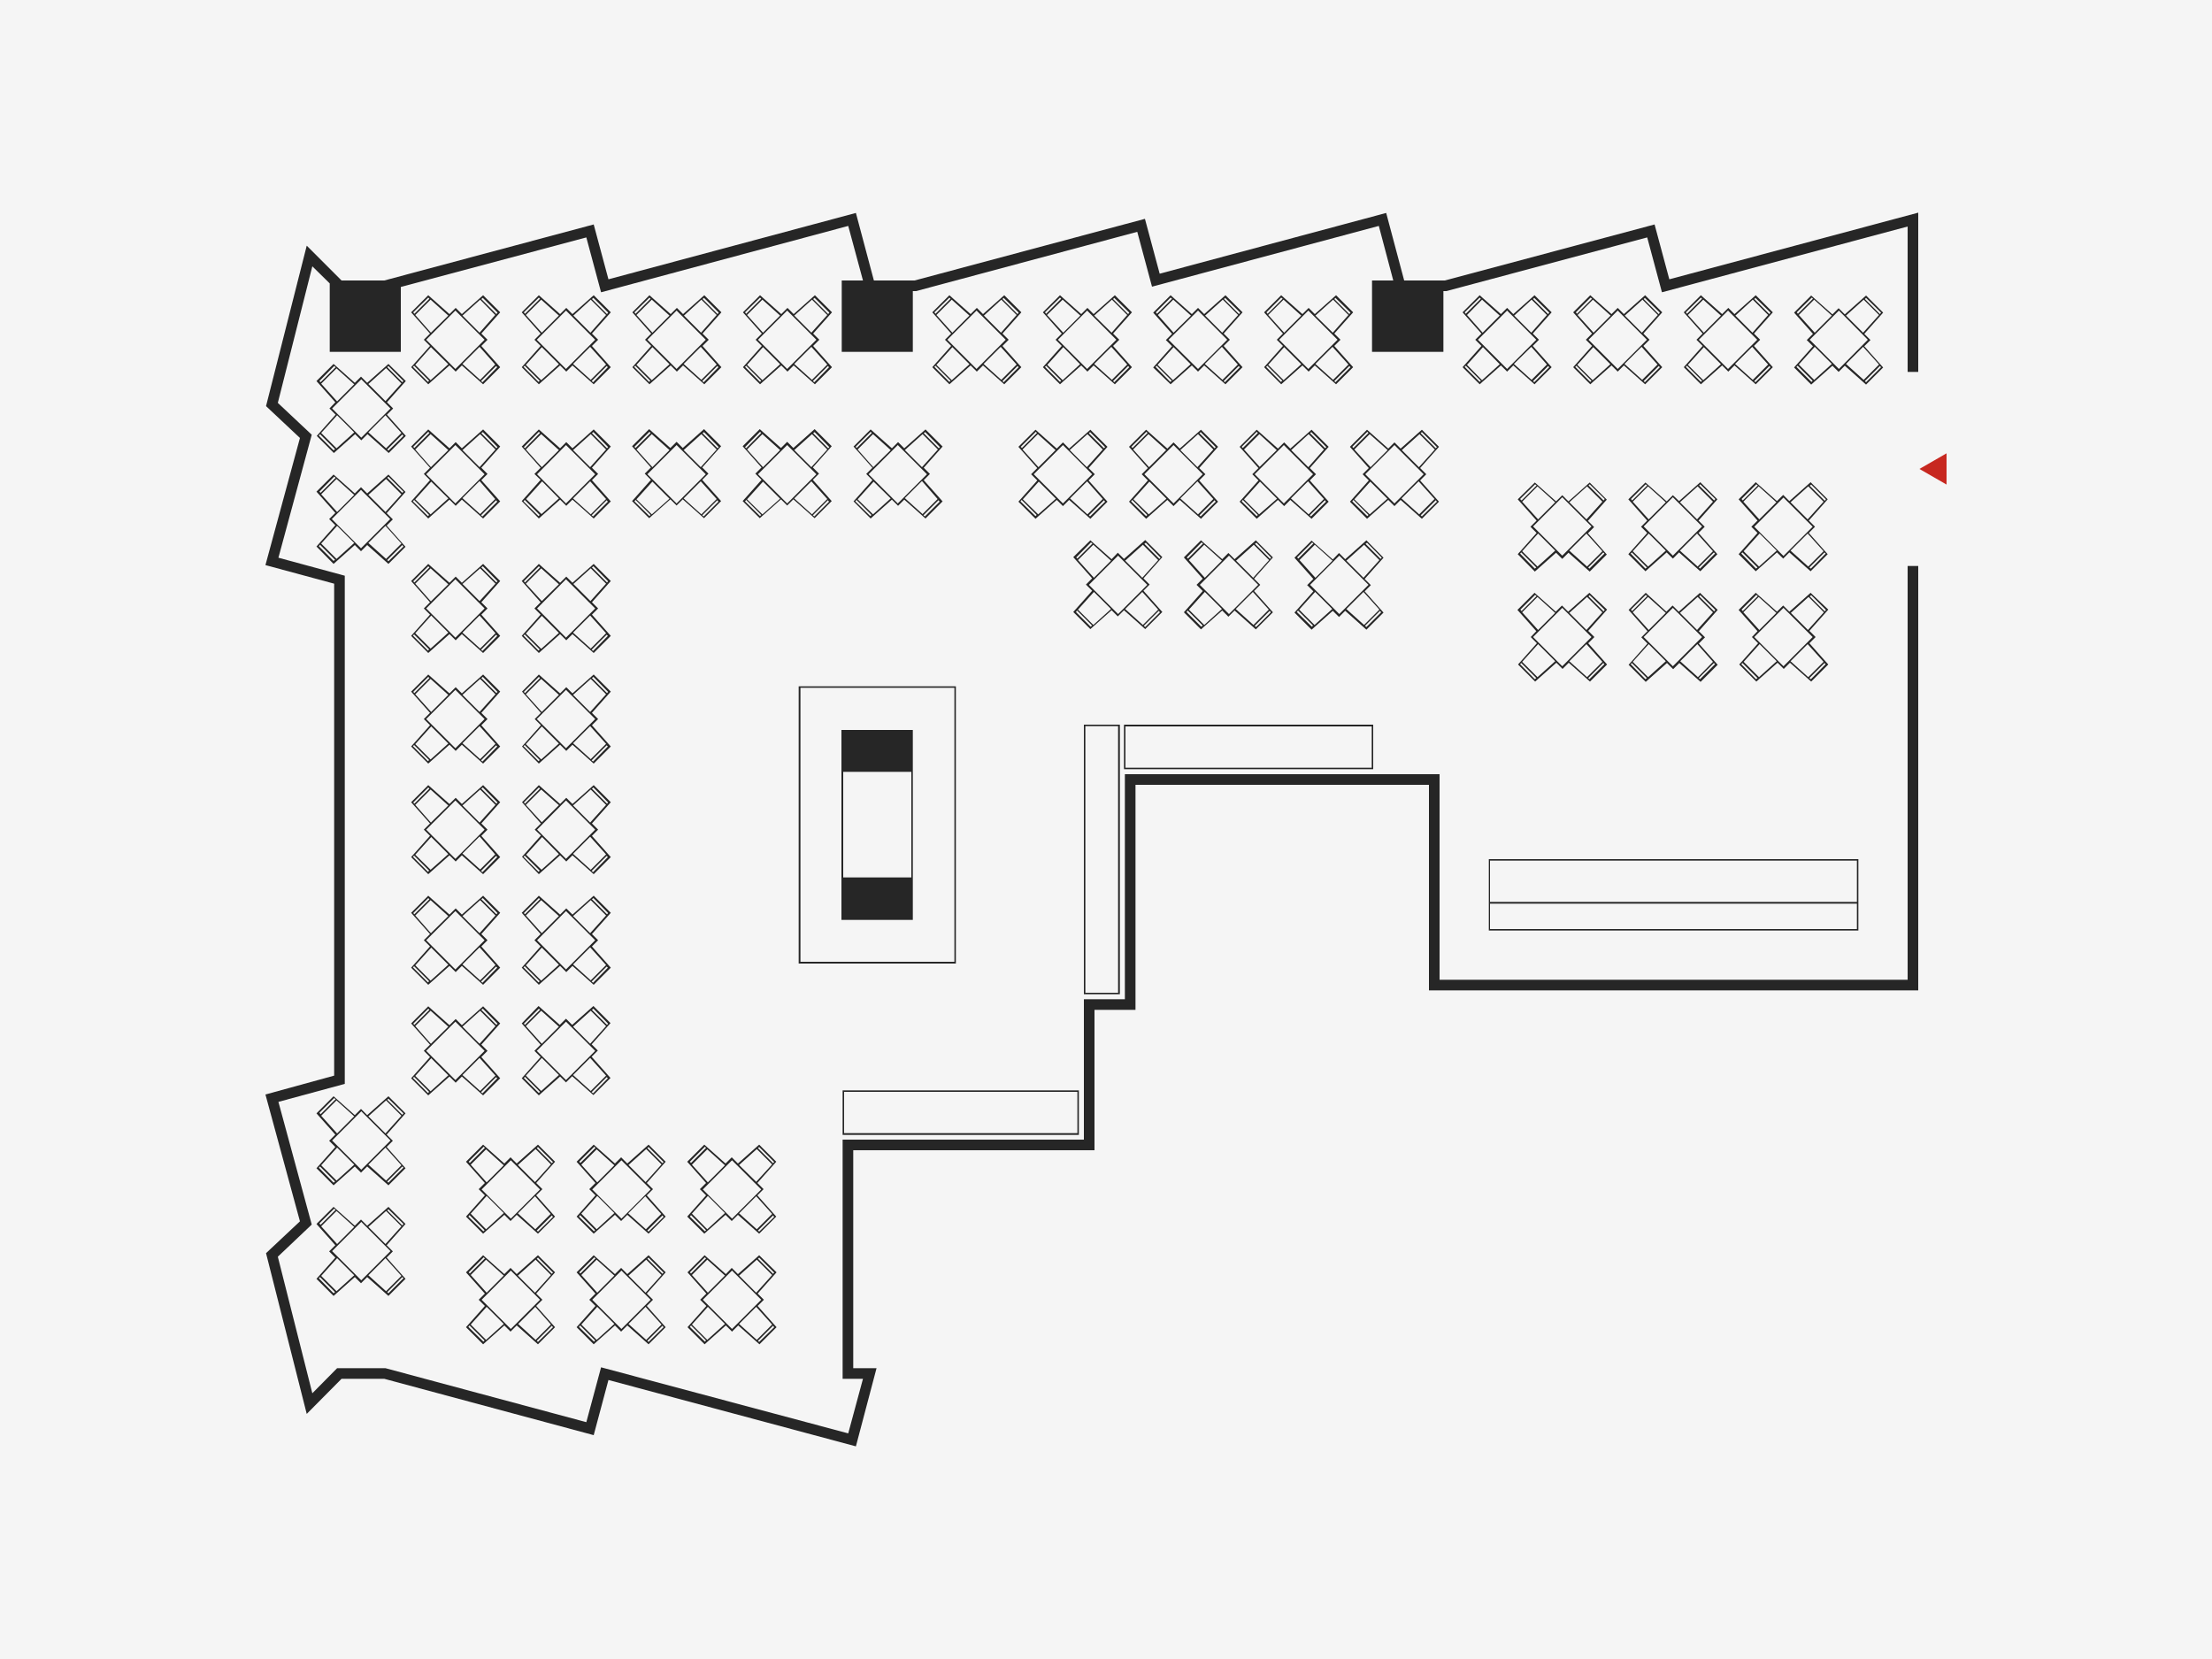 <?xml version="1.0" encoding="utf-8"?>
<!-- Generator: Adobe Illustrator 24.3.0, SVG Export Plug-In . SVG Version: 6.00 Build 0)  -->
<svg version="1.1" id="Layer_1" xmlns="http://www.w3.org/2000/svg" xmlns:xlink="http://www.w3.org/1999/xlink" x="0px" y="0px"
	 viewBox="0 0 750 562.5" style="enable-background:new 0 0 750 562.5;" xml:space="preserve">
<style type="text/css">
	.st0{fill:#F5F5F5;}
	.st1{fill:#C72820;}
	.st2{fill:#262626;}
</style>
<g id="Layer_2_1_">
	<g id="design">
		<rect class="st0" width="750" height="562.5"/>
		<polygon class="st1" points="650.8,159 660,164.3 660,153.7 		"/>
		<polygon class="st2" points="650.4,126.1 650.4,72.1 566,94.7 561,76.1 489.9,95.1 489.4,95.1 489.4,95.1 476.1,95.1 470,72.2 
			393.2,92.8 388.2,74.2 310.1,95.1 309.5,95.1 309.5,95.1 296.3,95.1 290.2,72.2 206.3,94.7 201.3,76.1 130.3,95.1 115.8,95.1 
			104,83.3 90.2,137.7 101.7,148.5 90,191.6 113.3,197.9 113.3,364.7 90,371.1 101.7,414.1 90.2,424.9 104,479.4 115.8,467.5 
			130.3,467.5 201.3,486.6 206.3,467.9 290.2,490.4 297.2,463.9 289.3,463.9 289.3,390 371.1,390 371.1,342.4 385,342.4 385,266.1 
			484.5,266.1 484.5,335.8 650.4,335.8 650.4,191.9 646.8,191.9 646.8,332.2 488.1,332.2 488.1,262.5 381.4,262.5 381.4,338.8 
			367.5,338.8 367.5,386.4 285.7,386.4 285.7,467.5 292.6,467.5 287.6,486 203.8,463.6 198.8,482.2 130.7,463.9 114.3,463.9 
			105.9,472.4 94.2,426.1 105.7,415.2 94.4,373.6 116.9,367.5 116.9,195.2 94.4,189.1 105.7,147.4 94.2,136.6 105.9,90.3 
			111.8,96.1 111.8,119.3 135.9,119.3 135.9,97.3 198.8,80.5 203.8,99.1 287.6,76.6 292.6,95.1 285.4,95.1 285.4,119.3 309.5,119.3 
			309.5,98.7 310.6,98.7 385.6,78.6 390.6,97.2 467.5,76.6 472.4,95.1 465.2,95.1 465.2,119.3 489.4,119.3 489.4,98.7 490.4,98.7 
			558.5,80.5 563.5,99.1 646.8,76.8 646.8,126.1 		"/>
		<path class="st2" d="M324.1,232.7h-53.3v94h53.3V232.7z M323.6,326.1h-52.2v-92.9h52.2V326.1z"/>
		<path class="st2" d="M630.1,291.3H504.8v24.2h125.3L630.1,291.3z M629.6,291.8v14H505.2v-14H629.6z M505.2,315v-8.6h124.4v8.6
			L505.2,315z"/>
		<path class="st2" d="M365.8,369.7h-80.1v15.1h80.1V369.7z M365.3,384.2h-79.1v-14h79.1V384.2z"/>
		<path class="st2" d="M367.5,337.1h12.2v-91.4h-12.2V337.1z M368,246.2h11.1v90.4H368V246.2z"/>
		<path class="st2" d="M465.6,245.7h-84.5v15.1h84.5L465.6,245.7z M465.1,260.3h-83.5v-14h83.5L465.1,260.3z"/>
		<path class="st2" d="M434.4,130.3l7.2-6.4l2.1,2.1l2.1-2.1l7.2,6.4l5.8-5.8l-6.4-7.2l2.1-2.1l-2.1-2.1l6.4-7.2l-5.8-5.8l-7.2,6.4
			l-2.1-2.1l-2.1,2.1l-7.2-6.4l-5.8,5.8l6.4,7.2l-2.1,2.1l2.1,2.1l-6.4,7.2L434.4,130.3z M429.3,124.4l0.4-0.4l5.1,5.1l-0.5,0.4
			L429.3,124.4z M452.8,129.6l-0.4-0.4l5.1-5.1l0.4,0.4L452.8,129.6z M457.2,123.6l-5.2,5.2l-6-5.4l5.8-5.8L457.2,123.6z M457.9,106
			l-0.4,0.5l-5.1-5.1l0.4-0.4L457.9,106z M452,101.6l5.2,5.2l-5.3,6L446,107L452,101.6z M434.4,100.9l0.5,0.4l-5.1,5.1l-0.4-0.5
			L434.4,100.9z M430,106.8l5.2-5.2l6,5.4l-5.8,5.8L430,106.8z M443.6,105.3l9.9,9.9l-9.9,9.9l-9.9-9.9L443.6,105.3z M441.2,123.5
			l-6,5.4l-5.2-5.2l5.4-6L441.2,123.5z"/>
		<path class="st2" d="M321.9,130.3l7.2-6.4l2.1,2.1l2.1-2.1l7.2,6.4l5.8-5.8l-6.4-7.2l2.1-2.1l-2.1-2.1l6.4-7.2l-5.8-5.8l-7.2,6.4
			l-2.1-2.1l-2.1,2.1l-7.2-6.4l-5.8,5.8l6.4,7.2l-2.1,2.1l2.1,2.1l-6.4,7.2L321.9,130.3z M316.8,124.4l0.4-0.4l5.1,5.1l-0.4,0.4
			L316.8,124.4z M340.3,129.6l-0.4-0.4l5.1-5.1l0.4,0.4L340.3,129.6z M344.7,123.6l-5.2,5.2l-6-5.4l5.8-5.8L344.7,123.6z M345.4,106
			l-0.4,0.5l-5.1-5.1l0.4-0.4L345.4,106z M339.5,101.6l5.2,5.2l-5.3,6l-5.8-5.8L339.5,101.6z M321.9,100.9l0.4,0.4l-5.1,5.1
			l-0.4-0.5L321.9,100.9z M317.5,106.8l5.2-5.2l6,5.4l-5.8,5.8L317.5,106.8z M331.1,105.3l9.9,9.9l-9.9,9.9l-9.9-9.9L331.1,105.3z
			 M328.7,123.5l-6,5.4l-5.2-5.2l5.4-6L328.7,123.5z"/>
		<path class="st2" d="M359.4,130.3l7.2-6.4l2.1,2.1l2.1-2.1l7.2,6.4l5.8-5.8l-6.4-7.2l2.1-2.1l-2.1-2.1l6.4-7.2l-5.8-5.8l-7.2,6.4
			l-2.1-2.1l-2.1,2.1l-7.2-6.4l-5.8,5.8l6.4,7.2l-2.1,2.1l2.1,2.1l-6.4,7.2L359.4,130.3z M354.3,124.4l0.4-0.4l5.1,5.1l-0.4,0.4
			L354.3,124.4z M377.8,129.6l-0.4-0.4l5.1-5.1l0.4,0.4L377.8,129.6z M382.2,123.6l-5.2,5.2l-6-5.4l5.8-5.8L382.2,123.6z M382.9,106
			l-0.4,0.5l-5.1-5.1l0.4-0.4L382.9,106z M377,101.6l5.2,5.2l-5.3,6L371,107L377,101.6z M359.4,100.9l0.4,0.4l-5.1,5.1l-0.4-0.5
			L359.4,100.9z M355,106.8l5.3-5.2l6,5.4l-5.8,5.8L355,106.8z M368.6,105.3l9.9,9.9l-9.9,9.9l-9.9-9.9L368.6,105.3z M366.2,123.5
			l-5.9,5.4l-5.2-5.2l5.4-6L366.2,123.5z"/>
		<path class="st2" d="M396.9,130.3l7.2-6.4l2.1,2.1l2.1-2.1l7.2,6.4l5.8-5.8l-6.4-7.2l2.1-2.1l-2.1-2.1l6.4-7.2l-5.8-5.8l-7.2,6.4
			l-2.1-2.1l-2.1,2.1l-7.2-6.4L391,106l6.4,7.2l-2.1,2.1l2.1,2.1l-6.4,7.2L396.9,130.3z M391.8,124.4l0.4-0.4l5.1,5.1l-0.5,0.4
			L391.8,124.4z M415.3,129.6l-0.4-0.4l5.1-5.1l0.4,0.4L415.3,129.6z M419.7,123.6l-5.2,5.2l-6-5.4l5.8-5.8L419.7,123.6z M420.5,106
			l-0.4,0.5l-5.1-5.1l0.4-0.4L420.5,106z M414.6,101.6l5.2,5.2l-5.4,6l-5.8-5.8L414.6,101.6z M396.9,100.9l0.5,0.4l-5.1,5.1
			l-0.4-0.5L396.9,100.9z M392.6,106.8l5.2-5.2l6,5.4l-5.9,5.8L392.6,106.8z M406.2,105.3l9.9,9.9l-9.9,9.9l-10-9.9L406.2,105.3z
			 M403.7,123.5l-6,5.4l-5.2-5.2l5.4-6L403.7,123.5z"/>
		<path class="st2" d="M257.7,130.3l7.2-6.4l2.1,2.1l2.1-2.1l7.2,6.4l5.8-5.8l-6.4-7.2l2.1-2.1l-2.1-2.1l6.4-7.2l-5.8-5.8l-7.2,6.4
			l-2.1-2.1l-2.1,2.1l-7.2-6.4l-5.8,5.8l6.4,7.2l-2.1,2.1l2.1,2.1l-6.4,7.2L257.7,130.3z M252.6,124.4l0.4-0.4l5.1,5.1l-0.4,0.4
			L252.6,124.4z M276.1,129.6l-0.5-0.4l5.1-5.1l0.4,0.4L276.1,129.6z M280.5,123.6l-5.2,5.2l-6-5.4l5.8-5.8L280.5,123.6z M281.2,106
			l-0.4,0.5l-5.1-5.1l0.5-0.4L281.2,106z M275.3,101.6l5.2,5.2l-5.4,6l-5.8-5.8L275.3,101.6z M257.7,100.9l0.4,0.4l-5.1,5.1
			l-0.4-0.5L257.7,100.9z M253.3,106.8l5.2-5.2l6,5.4l-5.8,5.8L253.3,106.8z M266.9,105.3l9.9,9.9l-9.9,9.9l-9.9-9.9L266.9,105.3z
			 M264.5,123.5l-6,5.4l-5.2-5.2l5.4-6L264.5,123.5z"/>
		<path class="st2" d="M145.2,130.3l7.2-6.4l2.1,2.1l2.1-2.1l7.2,6.4l5.8-5.8l-6.4-7.2l2.1-2.1l-2.1-2.1l6.4-7.2l-5.8-5.8l-7.2,6.4
			l-2.1-2.1l-2.1,2.1l-7.2-6.4l-5.8,5.8l6.4,7.2l-2.1,2.1l2.1,2.1l-6.4,7.2L145.2,130.3z M140,124.4l0.4-0.4l5.1,5.1l-0.4,0.4
			L140,124.4z M163.6,129.6l-0.5-0.4l5.1-5.1l0.4,0.4L163.6,129.6z M167.9,123.6l-5.1,5.2l-6-5.4l5.8-5.8L167.9,123.6z M168.7,106
			l-0.4,0.5l-5.1-5.1l0.5-0.4L168.7,106z M162.8,101.6l5.1,5.2l-5.3,6l-5.8-5.8L162.8,101.6z M145.2,100.9l0.4,0.4l-5.1,5.1
			l-0.4-0.5L145.2,100.9z M140.8,106.8l5.2-5.2l6,5.4l-5.9,5.8L140.8,106.8z M154.4,105.3l9.9,9.9l-9.9,9.9l-9.9-9.9L154.4,105.3z
			 M152,123.5l-6,5.4l-5.2-5.2l5.3-6L152,123.5z"/>
		<path class="st2" d="M182.7,130.3l7.2-6.4l2.1,2.1l2.1-2.1l7.2,6.4l5.8-5.8l-6.4-7.2l2.1-2.1l-2.1-2.1l6.4-7.2l-5.8-5.8l-7.2,6.4
			l-2.1-2.1l-2.1,2.1l-7.2-6.4l-5.8,5.8l6.4,7.2l-2.1,2.1l2.1,2.1l-6.4,7.2L182.7,130.3z M177.5,124.4l0.4-0.4l5.1,5.1l-0.4,0.4
			L177.5,124.4z M201.1,129.6l-0.5-0.4l5.1-5.1l0.4,0.4L201.1,129.6z M205.5,123.6l-5.2,5.2l-6-5.4l5.8-5.8L205.5,123.6z M206.2,106
			l-0.4,0.5l-5.1-5.1l0.5-0.4L206.2,106z M200.3,101.6l5.2,5.2l-5.3,6l-5.8-5.8L200.3,101.6z M182.7,100.9l0.4,0.4l-5.1,5.1
			l-0.4-0.5L182.7,100.9z M178.3,106.8l5.2-5.2l6,5.4l-5.8,5.8L178.3,106.8z M191.9,105.3l9.9,9.9l-9.9,9.9l-9.9-9.9L191.9,105.3z
			 M189.5,123.5l-6,5.4l-5.2-5.2l5.4-6L189.5,123.5z"/>
		<path class="st2" d="M220.2,130.3l7.2-6.4l2.1,2.1l2.1-2.1l7.2,6.4l5.8-5.8l-6.4-7.2l2.1-2.1l-2.1-2.1l6.4-7.2l-5.8-5.8l-7.2,6.4
			l-2.1-2.1l-2.1,2.1l-7.2-6.4l-5.8,5.8l6.4,7.2l-2.1,2.1l2.1,2.1l-6.4,7.2L220.2,130.3z M215,124.4l0.4-0.4l5.1,5.1l-0.4,0.4
			L215,124.4z M238.6,129.6l-0.5-0.4l5.1-5.1l0.4,0.4L238.6,129.6z M243,123.6l-5.2,5.2l-6-5.4l5.8-5.8L243,123.6z M243.7,106
			l-0.4,0.5l-5.1-5.1l0.5-0.4L243.7,106z M237.8,101.6l5.2,5.2l-5.3,6l-5.8-5.8L237.8,101.6z M220.2,100.9l0.4,0.4l-5.1,5.1
			l-0.4-0.5L220.2,100.9z M215.8,106.8l5.2-5.2l6,5.4l-5.8,5.8L215.8,106.8z M229.4,105.3l9.9,9.9l-9.9,9.9l-9.9-9.9L229.4,105.3z
			 M227,123.5l-6,5.4l-5.2-5.2l5.4-6L227,123.5z"/>
		<path class="st2" d="M309.5,297.6L309.5,297.6v-35.8l0,0v-14.3h-24.2v14.3l0,0v35.8l0,0v14.3h24.2V297.6z M285.9,261.7H309v35.8
			h-23.1V261.7z"/>
		<path class="st2" d="M632.7,100.2l-7.2,6.4l-2.1-2.1l-2.1,2.1l-7.2-6.4l-5.8,5.8l6.4,7.2l-2.1,2.1l2.1,2.1l-6.4,7.2l5.8,5.8
			l7.2-6.4l2.1,2.1l2.1-2.1l7.2,6.4l5.8-5.8l-6.4-7.2l2.1-2.1l-2.1-2.1l6.4-7.2L632.7,100.2z M637.8,106l-0.4,0.5l-5.1-5.1l0.4-0.4
			L637.8,106z M614.3,100.9l0.4,0.4l-5.1,5.1l-0.4-0.5L614.3,100.9z M609.9,106.8l5.2-5.2l6,5.4l-5.8,5.8L609.9,106.8z M609.1,124.4
			l0.4-0.4l5.1,5.1l-0.4,0.4L609.1,124.4z M615.1,128.8l-5.2-5.2l5.4-6l5.8,5.8L615.1,128.8z M632.7,129.6l-0.4-0.4l5.1-5.1l0.4,0.4
			L632.7,129.6z M637.1,123.6l-5.2,5.2l-6-5.4l5.8-5.8L637.1,123.6z M623.5,125.1l-9.9-9.9l9.9-9.9l9.8,9.9L623.5,125.1z M625.9,107
			l6-5.4l5.2,5.2l-5.4,6L625.9,107z"/>
		<path class="st2" d="M501.7,130.3l7.2-6.4l2.1,2.1l2.1-2.1l7.2,6.4l5.8-5.8l-6.4-7.2l2.1-2.1l-2.1-2.1l6.4-7.2l-5.8-5.8l-7.2,6.4
			l-2.1-2.1l-2.1,2.1l-7.2-6.4l-5.8,5.8l6.4,7.2l-2.1,2.1l2.1,2.1l-6.4,7.2L501.7,130.3z M496.6,124.4l0.4-0.4l5.1,5.1l-0.4,0.4
			L496.6,124.4z M520.2,129.6l-0.4-0.4l5.1-5.1l0.4,0.4L520.2,129.6z M524.5,123.6l-5.2,5.2l-6-5.4l5.9-5.8L524.5,123.6z M525.3,106
			l-0.4,0.5l-5.1-5.1l0.4-0.4L525.3,106z M519.3,101.6l5.2,5.2l-5.3,6l-5.8-5.8L519.3,101.6z M501.7,100.9l0.4,0.4l-5.1,5.1
			l-0.4-0.5L501.7,100.9z M497.4,106.8l5.1-5.2l6,5.4l-5.8,5.8L497.4,106.8z M511,105.3l9.9,9.9l-9.9,9.9l-9.9-9.9L511,105.3z
			 M508.5,123.5l-6,5.4l-5.1-5.2l5.4-6L508.5,123.5z"/>
		<path class="st2" d="M539.2,130.3l7.2-6.4l2.1,2.1l2.1-2.1l7.2,6.4l5.8-5.8l-6.4-7.2l2.1-2.1l-2.1-2.1l6.4-7.2l-5.8-5.8l-7.2,6.4
			l-2.1-2.1l-2.1,2.1l-7.2-6.4l-5.8,5.8l6.4,7.2l-2.1,2.1l2.1,2.1l-6.4,7.2L539.2,130.3z M534.1,124.4l0.4-0.4l5.1,5.1l-0.4,0.4
			L534.1,124.4z M557.7,129.6l-0.4-0.4l5.1-5.1l0.4,0.4L557.7,129.6z M562,123.6l-5.2,5.2l-6-5.4l5.8-5.8L562,123.6z M562.8,106
			l-0.4,0.5l-5.1-5.1l0.4-0.4L562.8,106z M556.9,101.6l5.2,5.2l-5.4,6l-5.8-5.8L556.9,101.6z M539.3,100.9l0.5,0.4l-5.1,5.1
			l-0.4-0.5L539.3,100.9z M534.9,106.8l5.2-5.2l6,5.4l-5.8,5.8L534.9,106.8z M548.5,105.3l9.9,9.9l-9.9,9.9l-9.9-9.9L548.5,105.3z
			 M546,123.5l-6,5.4l-5.2-5.2l5.4-6L546,123.5z"/>
		<path class="st2" d="M576.7,130.3l7.2-6.4l2.1,2.1l2.1-2.1l7.2,6.4l5.8-5.8l-6.4-7.2l2.1-2.1l-2.1-2.1l6.4-7.2l-5.8-5.8l-7.2,6.4
			l-2.1-2.1l-2.1,2.1l-7.2-6.4l-5.8,5.8l6.4,7.2l-2.1,2.1l2.1,2.1l-6.4,7.2L576.7,130.3z M571.6,124.4l0.4-0.4l5.1,5.1l-0.4,0.4
			L571.6,124.4z M595.2,129.6l-0.4-0.4l5.1-5.1l0.4,0.4L595.2,129.6z M599.5,123.6l-5.2,5.2l-6-5.4l5.8-5.8L599.5,123.6z M600.3,106
			l-0.4,0.5l-5.1-5.1l0.4-0.4L600.3,106z M594.3,101.6l5.2,5.2l-5.3,6l-5.8-5.8L594.3,101.6z M576.7,100.9l0.4,0.4l-5.1,5.1
			l-0.4-0.5L576.7,100.9z M572.3,106.8l5.2-5.2l6,5.4l-5.8,5.8L572.3,106.8z M585.9,105.3l9.9,9.9l-9.9,9.9l-9.9-9.9L585.9,105.3z
			 M583.5,123.5l-6,5.4l-5.2-5.2l5.4-6L583.5,123.5z"/>
		<path class="st2" d="M482.1,145.7l-7.2,6.4l-2.1-2.1l-2.1,2.1l-7.2-6.4l-5.8,5.8l6.4,7.2l-2.1,2.1l2.1,2.1l-6.4,7.2l5.8,5.8
			l7.2-6.4l2.1,2.1l2.1-2.1l7.2,6.4l5.8-5.8l-6.4-7.2l2.1-2.1l-2.1-2.1l6.4-7.2L482.1,145.7z M487.2,151.6l-0.4,0.4l-5.1-5.1
			l0.4-0.4L487.2,151.6z M463.6,146.4l0.4,0.4l-5.1,5.1l-0.4-0.4L463.6,146.4z M459.2,152.4l5.2-5.2l6.1,5.4l-5.8,5.8L459.2,152.4z
			 M458.5,170l0.4-0.5l5.1,5.1l-0.4,0.4L458.5,170z M464.4,174.4l-5.2-5.1l5.4-6l5.8,5.8L464.4,174.4z M482.1,175.1l-0.4-0.4
			l5.1-5.1l0.4,0.5L482.1,175.1z M486.4,169.2l-5.2,5.2l-6-5.4l5.8-5.8L486.4,169.2z M472.8,170.7l-9.9-9.9l9.9-9.9l9.9,9.9
			L472.8,170.7z M475.3,152.6l6-5.4l5.2,5.2l-5.4,6L475.3,152.6z"/>
		<path class="st2" d="M345.3,151.5l6.4,7.2l-2.1,2.1l2.1,2.1l-6.4,7.2l5.8,5.8l7.2-6.4l2.1,2.1l2.1-2.1l7.2,6.4l5.8-5.8l-6.4-7.2
			l2.1-2.1l-2.1-2.1l6.4-7.2l-5.8-5.8l-7.2,6.4l-2.1-2.1l-2.1,2.1l-7.2-6.4L345.3,151.5z M346,170l0.4-0.5l5.1,5.1l-0.4,0.4L346,170
			z M352,174.4l-5.2-5.1l5.4-6l5.8,5.8L352,174.4z M369.6,175.1l-0.4-0.4l5.1-5.1l0.4,0.5L369.6,175.1z M373.9,169.2l-5.2,5.2
			l-5.9-5.4l5.8-5.8L373.9,169.2z M374.7,151.6l-0.4,0.4l-5.1-5.1l0.4-0.4L374.7,151.6z M368.7,147.2l5.2,5.2l-5.4,6l-5.8-5.8
			L368.7,147.2z M370.3,160.8l-9.9,9.9l-9.9-9.9l9.9-9.9L370.3,160.8z M352.1,158.4l-5.4-6l5.2-5.2l6,5.4L352.1,158.4z M351.6,146.8
			l-5.1,5.1l-0.4-0.4l5.1-5.1L351.6,146.8z"/>
		<path class="st2" d="M382.8,151.5l6.4,7.2l-2.1,2.1l2.1,2.1l-6.4,7.2l5.8,5.8l7.2-6.4l2.1,2.1l2.1-2.1l7.2,6.4l5.8-5.8l-6.4-7.2
			l2.1-2.1l-2.1-2.1l6.4-7.2l-5.8-5.8l-7.2,6.4l-2.1-2.1l-2.1,2.1l-7.2-6.4L382.8,151.5z M383.5,170l0.4-0.5l5.1,5.1l-0.4,0.4
			L383.5,170z M389.5,174.4l-5.2-5.1l5.4-6l5.8,5.8L389.5,174.4z M407.1,175.1l-0.4-0.4l5.1-5.1l0.4,0.5L407.1,175.1z M411.4,169.2
			l-5.2,5.2l-6-5.4l5.8-5.8L411.4,169.2z M412.2,151.6l-0.4,0.4l-5.1-5.1l0.4-0.4L412.2,151.6z M406.2,147.2l5.2,5.2l-5.4,6
			l-5.8-5.8L406.2,147.2z M407.8,160.8l-9.9,9.9l-9.9-9.9l9.9-9.9L407.8,160.8z M389.6,158.4l-5.4-6l5.2-5.2l6,5.4L389.6,158.4z
			 M389.1,146.8l-5.1,5.1l-0.4-0.4l5.1-5.1L389.1,146.8z"/>
		<path class="st2" d="M420.3,151.5l6.4,7.2l-2.1,2.1l2.1,2.1l-6.4,7.2l5.8,5.8l7.2-6.4l2.1,2.1l2.1-2.1l7.2,6.4l5.8-5.8l-6.4-7.2
			l2.1-2.1l-2.1-2.1l6.4-7.2l-5.8-5.8l-7.2,6.4l-2.1-2.1l-2.1,2.1l-7.2-6.4L420.3,151.5z M421,170l0.4-0.5l5.1,5.1l-0.4,0.4L421,170
			z M426.9,174.4l-5.1-5.1l5.4-6l5.8,5.8L426.9,174.4z M444.5,175.1l-0.4-0.4l5.1-5.1l0.4,0.5L444.5,175.1z M448.9,169.2l-5.2,5.2
			l-6-5.4l5.8-5.8L448.9,169.2z M449.7,151.6l-0.4,0.4l-5.1-5.1l0.4-0.4L449.7,151.6z M443.7,147.2l5.2,5.2l-5.3,6l-5.8-5.8
			L443.7,147.2z M445.2,160.8l-9.9,9.9l-9.9-9.9l9.9-9.9L445.2,160.8z M427.1,158.3l-5.3-5.9l5.2-5.2l5.9,5.4L427.1,158.3z
			 M426.5,146.8l-5.1,5.1l-0.4-0.4l5.1-5.1L426.5,146.8z"/>
		<path class="st2" d="M266.9,171.4l2.1-2.1l7.2,6.4l5.8-5.8l-6.4-7.2l2.1-2.1l-2.1-2.1l6.4-7.2l-5.8-5.8l-7.2,6.4l-2.1-2.1
			l-2.1,2.1l-7.2-6.4l-5.8,5.8l6.4,7.2l-2.1,2.1l2.1,2.1l-6.4,7.2l5.8,5.8l7.2-6.4L266.9,171.4z M276.1,175.1l-0.5-0.4l5.1-5.1
			l0.4,0.5L276.1,175.1z M280.5,169.2l-5.2,5.2l-6-5.4l5.8-5.8L280.5,169.2z M281.2,151.6l-0.4,0.4l-5.1-5.1l0.5-0.4L281.2,151.6z
			 M275.3,147.2l5.2,5.2l-5.4,6l-5.8-5.8L275.3,147.2z M257.7,146.4l0.4,0.4L253,152l-0.4-0.4L257.7,146.4z M253.3,152.4l5.2-5.2
			l6,5.4l-5.8,5.8L253.3,152.4z M266.9,150.9l9.9,9.9l-9.9,9.9l-9.9-9.9L266.9,150.9z M252.6,170l0.4-0.5l5.1,5.1l-0.4,0.4
			L252.6,170z M258.5,174.4l-5.2-5.1l5.4-6l5.8,5.8L258.5,174.4z"/>
		<path class="st2" d="M145.2,175.8l7.2-6.4l2.1,2.1l2.1-2.1l7.2,6.4l5.8-5.8l-6.4-7.2l2.1-2.1l-2.1-2.1l6.4-7.2l-5.8-5.8l-7.2,6.4
			l-2.1-2.1l-2.1,2.1l-7.2-6.4l-5.8,5.8l6.4,7.2l-2.1,2.1l2.1,2.1l-6.4,7.2L145.2,175.8z M140,170l0.4-0.5l5.1,5.1l-0.4,0.4L140,170
			z M163.6,175.1l-0.5-0.4l5.1-5.1l0.4,0.5L163.6,175.1z M167.9,169.2l-5.1,5.1l-6-5.4l5.8-5.8L167.9,169.2z M168.7,151.6l-0.4,0.4
			l-5.1-5.1l0.5-0.4L168.7,151.6z M162.8,147.2l5.2,5.2l-5.4,6l-5.8-5.8L162.8,147.2z M145.2,146.4l0.4,0.4l-5.1,5.1l-0.4-0.4
			L145.2,146.4z M140.8,152.4l5.2-5.2l6,5.4l-5.9,5.8L140.8,152.4z M154.4,150.9l9.9,9.9l-9.9,9.9l-9.9-9.9L154.4,150.9z M152,169
			l-6,5.4l-5.2-5.1l5.4-6L152,169z"/>
		<path class="st2" d="M182.7,175.8l7.2-6.4l2.1,2.1l2.1-2.1l7.2,6.4l5.8-5.8l-6.4-7.2l2.1-2.1l-2.1-2.1l6.4-7.2l-5.8-5.8l-7.2,6.4
			l-2.1-2.1l-2.1,2.1l-7.2-6.4l-5.8,5.8l6.4,7.2l-2.1,2.1l2.1,2l-6.4,7.2L182.7,175.8z M177.5,170l0.4-0.5l5.1,5.1l-0.4,0.4
			L177.5,170z M201.1,175.1l-0.5-0.4l5.1-5.1l0.4,0.5L201.1,175.1z M205.5,169.2l-5.2,5.2l-6-5.4l5.8-5.8L205.5,169.2z M206.2,151.6
			l-0.4,0.4l-5.1-5.1l0.5-0.4L206.2,151.6z M200.3,147.2l5.2,5.2l-5.4,6l-5.8-5.8L200.3,147.2z M182.7,146.4l0.4,0.4L178,152
			l-0.4-0.4L182.7,146.4z M178.3,152.4l5.2-5.2l6,5.4l-5.8,5.8L178.3,152.4z M191.9,150.9l9.9,9.9l-9.9,9.9l-9.8-9.9L191.9,150.9z
			 M189.5,169l-5.9,5.3l-5.2-5.1l5.4-6L189.5,169z"/>
		<path class="st2" d="M229.4,171.4l2.1-2.1l7.2,6.4l5.8-5.8l-6.4-7.2l2.1-2.1l-2.1-2.1l6.4-7.2l-5.8-5.8l-7.2,6.4l-2.1-2.1
			l-2.1,2.1l-7.2-6.4l-5.8,5.8l6.4,7.2l-2.1,2.1l2.1,2.1l-6.4,7.2l5.8,5.8l7.2-6.4L229.4,171.4z M238.6,175.1l-0.5-0.4l5.1-5.1
			l0.4,0.5L238.6,175.1z M243,169.2l-5.2,5.2l-6-5.4l5.8-5.8L243,169.2z M243.7,151.6l-0.4,0.4l-5.1-5.1l0.5-0.4L243.7,151.6z
			 M237.8,147.2l5.2,5.2l-5.4,6l-5.8-5.8L237.8,147.2z M220.2,146.4l0.4,0.4l-5.1,5.1l-0.4-0.4L220.2,146.4z M215.8,152.4l5.2-5.2
			l6,5.4l-5.8,5.8L215.8,152.4z M229.4,150.9l9.9,9.9l-9.9,9.9l-9.9-9.9L229.4,150.9z M215.1,170l0.4-0.5l5.1,5.1l-0.4,0.4
			L215.1,170z M221,174.4l-5.2-5.1l5.4-6l5.8,5.8L221,174.4z"/>
		<path class="st2" d="M295.2,175.8l7.2-6.4l2.1,2.1l2.1-2.1l7.2,6.4l5.8-5.8l-6.4-7.2l2.1-2.1l-2.1-2.1l6.4-7.2l-5.8-5.8l-7.2,6.4
			l-2.1-2.1l-2.1,2.1l-7.2-6.4l-5.8,5.8l6.4,7.2l-2.1,2.1l2.1,2.1l-6.4,7.2L295.2,175.8z M290,170l0.4-0.5l5.1,5.1l-0.4,0.4L290,170
			z M313.6,175.1l-0.5-0.4l5.1-5.1l0.4,0.5L313.6,175.1z M317.9,169.2l-5.1,5.1l-6-5.4l5.8-5.8L317.9,169.2z M318.7,151.6l-0.4,0.4
			l-5.1-5.1l0.5-0.4L318.7,151.6z M312.8,147.2l5.2,5.2l-5.4,6l-5.8-5.8L312.8,147.2z M295.2,146.4l0.4,0.4l-5.1,5.1l-0.4-0.4
			L295.2,146.4z M290.8,152.4l5.2-5.2l6,5.4l-5.9,5.8L290.8,152.4z M304.4,150.9l9.9,9.9l-9.9,9.9l-9.9-9.9L304.4,150.9z M302,169
			l-6,5.4l-5.2-5.1l5.4-6L302,169z"/>
		<path class="st2" d="M463.3,183.2l-7.2,6.4l-2.1-2.1l-2.1,2.2l-7.2-6.4l-5.8,5.8l6.4,7.2l-2.1,2.1l2.1,2.1l-6.4,7.2l5.8,5.8
			l7.2-6.4l2.1,2.1l2.1-2.1l7.2,6.4l5.8-5.8l-6.4-7.2l2.1-2.1l-2.1-2.1l6.4-7.2L463.3,183.2z M468.5,189.1l-0.4,0.4l-5.1-5.1
			l0.5-0.4L468.5,189.1z M444.9,183.9l0.4,0.4l-5.1,5.1l-0.4-0.4L444.9,183.9z M440.6,189.9l5.2-5.2l6,5.4l-5.8,5.8L440.6,189.9z
			 M439.7,207.5l0.4-0.5l5.1,5.1l-0.4,0.4L439.7,207.5z M445.7,211.9l-5.2-5.2l5.4-6l5.8,5.8L445.7,211.9z M463.3,212.6l-0.5-0.4
			l5.1-5.1l0.4,0.5L463.3,212.6z M467.7,206.7l-5.2,5.2l-6-5.4l5.8-5.8L467.7,206.7z M454.1,208.2l-9.9-9.9l9.9-9.9l9.9,9.9
			L454.1,208.2z M456.5,190.1l6-5.4l5.2,5.2l-5.4,6L456.5,190.1z"/>
		<path class="st2" d="M388.3,213.3l5.8-5.8l-6.4-7.2l2.1-2.1l-2.1-2.1l6.4-7.2l-5.8-5.8l-7.2,6.4l-2.1-2.1l-2.1,2.2l-7.2-6.4
			l-5.8,5.7l6.4,7.2l-2.1,2.1l2.1,2.1l-6.4,7.2l5.8,5.8l7.2-6.4l2.1,2.1l2.1-2.1L388.3,213.3z M388.3,212.6l-0.5-0.4l5.1-5.1
			l0.4,0.5L388.3,212.6z M392.7,206.7l-5.2,5.2l-6-5.4l5.8-5.8L392.7,206.7z M393.5,189.1l-0.4,0.4l-5.1-5.1l0.5-0.4L393.5,189.1z
			 M387.5,184.7l5.2,5.2l-5.4,6l-5.8-5.8L387.5,184.7z M369.9,183.9l0.5,0.4l-5.1,5.1l-0.4-0.4L369.9,183.9z M365.5,189.9l5.2-5.2
			l6,5.4l-5.8,5.8L365.5,189.9z M364.8,207.5l0.4-0.5l5.1,5.1l-0.5,0.4L364.8,207.5z M370.7,211.9l-5.2-5.2l5.4-6l5.8,5.8
			L370.7,211.9z M369.2,198.3l9.9-9.9l9.9,9.9l-9.9,9.9L369.2,198.3z"/>
		<path class="st2" d="M425.8,183.2l-7.2,6.4l-2.1-2.1l-2.1,2.1l-7.2-6.4l-5.8,5.8l6.4,7.2l-2.1,2.1l2.1,2.1l-6.4,7.2l5.8,5.8
			l7.2-6.4l2.1,2.1l2.1-2.1l7.2,6.4l5.8-5.8l-6.4-7.2l2.1-2.1l-2.1-2.1l6.4-7.2L425.8,183.2z M431,189.1l-0.4,0.4l-5.1-5.1l0.5-0.4
			L431,189.1z M407.4,183.9l0.5,0.4l-5.1,5.1l-0.4-0.4L407.4,183.9z M403.1,189.9l5.2-5.2l6,5.4l-5.8,5.8L403.1,189.9z M402.3,207.5
			l0.4-0.5l5.1,5.1l-0.5,0.4L402.3,207.5z M408.3,211.9l-5.2-5.2l5.4-6l5.8,5.8L408.3,211.9z M425.9,212.6l-0.5-0.4l5.1-5.1l0.4,0.5
			L425.9,212.6z M430.2,206.7l-5.2,5.2l-6-5.4l5.8-5.8L430.2,206.7z M416.7,208.2l-9.9-9.9l9.9-9.9l9.9,9.9L416.7,208.2z
			 M419.1,190.1l6-5.4l5.2,5.2l-5.4,6L419.1,190.1z"/>
		<path class="st2" d="M613.9,163.5l-7.2,6.4l-2.1-2.1l-2.1,2.1l-7.2-6.4l-5.8,5.8l6.4,7.2l-2.1,2.1l2.1,2.1l-6.4,7.2l5.8,5.8
			l7.2-6.4l2.1,2.1l2.1-2.1l7.2,6.4l5.8-5.8l-6.4-7.2l2.1-2.1l-2.1-2.1l6.4-7.2L613.9,163.5z M619.1,169.3l-0.4,0.5l-5.1-5.1
			l0.5-0.4L619.1,169.3z M595.5,164.2l0.5,0.4l-5.1,5.1l-0.4-0.5L595.5,164.2z M591.1,170.1l5.2-5.2l6,5.4l-5.8,5.8L591.1,170.1z
			 M590.4,187.7l0.4-0.4l5.1,5.1l-0.5,0.4L590.4,187.7z M596.4,192.1l-5.2-5.2l5.4-6l5.8,5.8L596.4,192.1z M614,192.8l-0.5-0.4
			l5.1-5.1l0.4,0.4L614,192.8z M618.3,186.9l-5.2,5.2l-6-5.4l5.8-5.8L618.3,186.9z M604.7,188.5l-9.9-9.9l9.9-9.9l9.9,9.9
			L604.7,188.5z M607.1,170.3l6-5.4l5.2,5.2l-5.4,6L607.1,170.3z"/>
		<path class="st2" d="M529.7,167.9l-2.1,2.1l-7.2-6.4l-5.8,5.7l6.4,7.2l-2.1,2.1l2.1,2.1l-6.4,7.2l5.8,5.9l7.2-6.4l2.1,2.1l2.1-2.1
			l7.2,6.4l5.8-5.8l-6.4-7.2l2.1-2.1l-2.1-2.1l6.4-7.2l-5.8-5.8l-7.2,6.4L529.7,167.9z M520.5,164.2l0.5,0.4l-5.1,5.1l-0.5-0.5
			L520.5,164.2z M516.1,170.1l5.2-5.2l6,5.4l-5.8,5.8L516.1,170.1z M515.4,187.7l0.4-0.4l5.1,5.1l-0.5,0.4L515.4,187.7z
			 M521.3,192.1l-5.2-5.2l5.4-6l5.8,5.8L521.3,192.1z M538.9,192.8l-0.4-0.4l5.1-5.1l0.4,0.4L538.9,192.8z M543.3,186.9l-5.2,5.2
			l-6-5.4l5.8-5.8L543.3,186.9z M529.7,188.4l-9.9-9.9l9.9-9.9l9.9,9.9L529.7,188.4z M544.1,169.2l-0.4,0.5l-5.1-5.1l0.4-0.4
			L544.1,169.2z M538.1,164.9l5.2,5.2l-5.4,6l-5.8-5.8L538.1,164.9z"/>
		<path class="st2" d="M567.2,167.9l-2.1,2.1l-7.2-6.4l-5.8,5.7l6.4,7.2l-2.1,2.1l2.1,2.1l-6.4,7.2l5.8,5.8l7.2-6.4l2.1,2.1l2.1-2.1
			l7.2,6.4l5.8-5.8l-6.4-7.2l2.1-2.1l-2.1-2.1l6.4-7.2l-5.8-5.8l-7.2,6.4L567.2,167.9z M558,164.2l0.5,0.4l-5.1,5.1l-0.4-0.5
			L558,164.2z M553.6,170.1l5.2-5.2l6,5.4l-5.8,5.8L553.6,170.1z M552.9,187.7l0.4-0.4l5.1,5.1l-0.5,0.4L552.9,187.7z M558.8,192.1
			l-5.2-5.2l5.4-6l5.8,5.8L558.8,192.1z M576.4,192.8l-0.4-0.4l5.1-5.1l0.4,0.4L576.4,192.8z M580.8,186.9l-5.2,5.2l-6-5.4l5.8-5.8
			L580.8,186.9z M567.2,188.4l-9.9-9.9l9.9-9.9l9.9,9.9L567.2,188.4z M581.6,169.2l-0.4,0.5l-5.1-5.1l0.4-0.4L581.6,169.2z
			 M575.6,164.9l5.2,5.2l-5.4,6l-5.8-5.8L575.6,164.9z"/>
		<path class="st2" d="M613.9,201l-7.2,6.4l-2.1-2.1l-2.1,2.1l-7.2-6.4l-5.8,5.8l6.4,7.2L594,216l2.1,2.1l-6.4,7.2l5.8,5.8l7.2-6.4
			l2.1,2.1l2.1-2.1l7.2,6.4l5.8-5.8l-6.4-7.2l2.1-2.1l-2.1-2.1l6.4-7.2L613.9,201z M619.1,206.8l-0.4,0.5l-5.1-5.1l0.5-0.4
			L619.1,206.8z M595.5,201.7l0.5,0.4l-5.1,5.1l-0.4-0.5L595.5,201.7z M591.1,207.6l5.2-5.2l6,5.4l-5.8,5.8L591.1,207.6z
			 M590.4,225.2l0.4-0.4l5.1,5.1l-0.5,0.4L590.4,225.2z M596.4,229.6l-5.2-5.2l5.4-6l5.8,5.8L596.4,229.6z M614,230.3l-0.5-0.4
			l5.1-5.1l0.4,0.4L614,230.3z M618.3,224.4l-5.2,5.2l-6-5.4l5.8-5.8L618.3,224.4z M604.7,225.9l-9.9-9.9l9.9-9.9l9.9,9.9
			L604.7,225.9z M607.2,207.8l6-5.4l5.2,5.2l-5.4,6L607.2,207.8z"/>
		<path class="st2" d="M538.9,201l-7.2,6.4l-2.1-2.1l-2.1,2.1l-7.2-6.4l-5.8,5.8l6.4,7.2L519,216l2.1,2.1l-6.4,7.2l5.8,5.8l7.2-6.4
			l2.1,2.1l2.1-2.1l7.2,6.4l5.8-5.8l-6.4-7.2l2.1-2.1l-2.1-2.1l6.4-7.2L538.9,201z M544.1,206.8l-0.4,0.5l-5.1-5.1l0.4-0.4
			L544.1,206.8z M520.5,201.7l0.5,0.4l-5.1,5.1l-0.4-0.5L520.5,201.7z M516.1,207.6l5.2-5.2l6,5.4l-5.8,5.8L516.1,207.6z
			 M515.4,225.2l0.4-0.4l5.1,5.1l-0.5,0.4L515.4,225.2z M521.3,229.6l-5.2-5.2l5.4-6l5.8,5.8L521.3,229.6z M538.9,230.3l-0.4-0.4
			l5.1-5.1l0.4,0.4L538.9,230.3z M543.3,224.4l-5.2,5.2l-6-5.4l5.8-5.8L543.3,224.4z M529.7,225.9l-9.9-9.9l9.9-9.9l9.9,9.9
			L529.7,225.9z M532.1,207.8l6-5.4l5.2,5.2l-5.4,6L532.1,207.8z"/>
		<path class="st2" d="M576.4,201l-7.2,6.4l-2.1-2.1l-2.1,2.1L558,201l-5.8,5.8l6.4,7.2l-2.1,2.1l2.1,2.1l-6.4,7.2l5.8,5.8l7.2-6.4
			l2.1,2.1l2.1-2.1l7.2,6.4l5.8-5.8l-6.4-7.2l2.1-2.1l-2.1-2.1l6.4-7.2L576.4,201z M581.6,206.8l-0.4,0.5l-5.1-5.1l0.4-0.4
			L581.6,206.8z M558,201.7l0.5,0.4l-5.1,5.1l-0.4-0.5L558,201.7z M553.6,207.6l5.2-5.2l6,5.4l-5.8,5.8L553.6,207.6z M552.9,225.2
			l0.4-0.4l5.1,5.1l-0.5,0.4L552.9,225.2z M558.8,229.6l-5.2-5.2l5.4-6l5.8,5.8L558.8,229.6z M576.4,230.3l-0.4-0.4l5.1-5.1l0.4,0.4
			L576.4,230.3z M580.8,224.4l-5.1,5.2l-6-5.4l5.8-5.8L580.8,224.4z M567.2,225.9l-9.9-9.9l9.9-9.9l9.9,9.9L567.2,225.9z
			 M569.6,207.8l6-5.4l5.2,5.2l-5.4,6L569.6,207.8z"/>
		<path class="st2" d="M182.7,296.4l7.2-6.4l2.1,2.1l2.1-2.1l7.2,6.4l5.8-5.8l-6.4-7.2l2.1-2.1l-2.1-2.1l6.4-7.2l-5.8-5.8l-7.2,6.4
			l-2.1-2.1l-2.1,2.1l-7.2-6.4l-5.7,5.8l6.4,7.2l-2.1,2.1l2.1,2l-6.4,7.2L182.7,296.4z M177.5,290.5l0.4-0.4l5.1,5.1l-0.4,0.4
			L177.5,290.5z M201.1,295.7l-0.5-0.4l5.1-5.1l0.4,0.4L201.1,295.7z M205.5,289.7l-5.2,5.2l-6-5.4l5.8-5.8L205.5,289.7z
			 M206.2,272.1l-0.4,0.4l-5.1-5.1l0.5-0.4L206.2,272.1z M200.3,267.7l5.2,5.2l-5.4,6l-5.8-5.8L200.3,267.7z M182.7,267l0.4,0.4
			l-5.1,5.1l-0.4-0.4L182.7,267z M178.3,272.9l5.2-5.2l6,5.3l-5.8,5.8L178.3,272.9z M191.9,271.4l9.9,9.9l-9.9,9.9l-9.8-9.9
			L191.9,271.4z M189.5,289.6l-5.9,5.3l-5.2-5.1l5.4-6L189.5,289.6z"/>
		<path class="st2" d="M182.7,221.4l7.2-6.4l2.1,2.1l2.1-2.1l7.2,6.4l5.8-5.8l-6.4-7.2l2.1-2.1l-2.1-2.1l6.4-7.2l-5.8-5.8l-7.2,6.4
			l-2.1-2.1l-2.1,2.1l-7.2-6.4l-5.8,5.8l6.4,7.2l-2.1,2.1l2.1,2.1l-6.4,7.2L182.7,221.4z M177.5,215.5l0.4-0.4l5.1,5.1l-0.4,0.4
			L177.5,215.5z M201.1,220.7l-0.5-0.4l5.1-5.1l0.4,0.4L201.1,220.7z M205.5,214.7l-5.2,5.2l-6-5.4l5.8-5.8L205.5,214.7z
			 M206.2,197.1l-0.4,0.4l-5.1-5.1l0.5-0.4L206.2,197.1z M200.3,192.7l5.2,5.2l-5.3,5.9l-5.8-5.8L200.3,192.7z M182.7,192l0.4,0.4
			l-5.1,5.1l-0.4-0.4L182.7,192z M178.3,197.9l5.2-5.2l6,5.4l-5.8,5.7L178.3,197.9z M191.9,196.4l9.9,9.9l-9.9,9.9l-9.8-9.9
			L191.9,196.4z M189.5,214.6l-6,5.4l-5.2-5.2l5.4-6L189.5,214.6z"/>
		<path class="st2" d="M182.7,258.9l7.2-6.4l2.1,2.1l2.1-2.1l7.2,6.4l5.8-5.8l-6.4-7.2l2.1-2.1l-2.1-2.1l6.4-7.2l-5.8-5.8l-7.2,6.4
			l-2.1-2.1l-2.1,2.1l-7.2-6.4l-5.7,5.8l6.4,7.2l-2.1,2.1l2.1,2.1l-6.4,7.2L182.7,258.9z M177.5,253l0.4-0.4l5.1,5.1l-0.4,0.4
			L177.5,253z M201.1,258.2l-0.5-0.4l5.1-5.1l0.4,0.4L201.1,258.2z M205.5,252.2l-5.2,5.2l-6-5.4l5.8-5.8L205.5,252.2z M206.2,234.6
			l-0.4,0.4l-5.1-5.1l0.5-0.4L206.2,234.6z M200.3,230.2l5.2,5.2l-5.4,6l-5.8-5.8L200.3,230.2z M182.7,229.5l0.4,0.4L178,235
			l-0.4-0.4L182.7,229.5z M178.3,235.4l5.2-5.2l6,5.4l-5.8,5.8L178.3,235.4z M191.9,233.9l9.9,9.9l-9.9,9.9l-9.9-9.9L191.9,233.9z
			 M189.5,252.1l-6,5.4l-5.2-5.2l5.4-6L189.5,252.1z"/>
		<path class="st2" d="M145.2,296.4l7.2-6.4l2.1,2.1l2.1-2.1l7.2,6.4l5.8-5.8l-6.4-7.2l2.1-2.1l-2.1-2.1l6.4-7.2l-5.8-5.8l-7.2,6.4
			l-2.1-2.1l-2.1,2.1l-7.2-6.4l-5.8,5.8l6.4,7.2l-2.1,2.1l2.1,2.1l-6.4,7.2L145.2,296.4z M140,290.5l0.4-0.4l5.1,5.1l-0.4,0.4
			L140,290.5z M163.6,295.7l-0.5-0.4l5.1-5.1l0.4,0.4L163.6,295.7z M167.9,289.7l-5.1,5.1l-6-5.4l5.8-5.8L167.9,289.7z M168.7,272.1
			l-0.4,0.4l-5.1-5.1l0.5-0.4L168.7,272.1z M162.8,267.7l5.2,5.2l-5.4,6l-5.8-5.8L162.8,267.7z M145.2,267l0.4,0.4l-5.1,5.1
			l-0.4-0.4L145.2,267z M140.8,272.9l5.2-5.2l6,5.4l-5.9,5.8L140.8,272.9z M154.4,271.4l9.9,9.9l-9.9,9.9l-9.9-9.9L154.4,271.4z
			 M152,289.6l-6,5.3l-5.2-5.1l5.4-6L152,289.6z"/>
		<path class="st2" d="M145.2,221.4l7.2-6.4l2.1,2.1l2.1-2.1l7.2,6.4l5.8-5.8l-6.4-7.2l2.1-2.1l-2.1-2.1l6.4-7.2l-5.8-5.8l-7.2,6.4
			l-2.1-2.1l-2.1,2.1l-7.2-6.4l-5.8,5.8l6.4,7.2l-2.1,2.1l2.1,2.1l-6.4,7.2L145.2,221.4z M140,215.5l0.4-0.4l5.1,5.1l-0.4,0.4
			L140,215.5z M163.6,220.7l-0.5-0.4l5.1-5.1l0.4,0.4L163.6,220.7z M168,214.7l-5.2,5.2l-6-5.4l5.8-5.8L168,214.7z M168.7,197.1
			l-0.4,0.4l-5.1-5.1l0.5-0.4L168.7,197.1z M162.8,192.7l5.2,5.2l-5.4,5.9l-5.8-5.8L162.8,192.7z M145.2,192l0.4,0.4l-5.1,5.1
			l-0.4-0.4L145.2,192z M140.8,197.9l5.2-5.2l6,5.4l-5.9,5.8L140.8,197.9z M154.4,196.4l9.9,9.9l-9.9,9.9l-9.9-9.9L154.4,196.4z
			 M152,214.5l-6,5.4l-5.2-5.2l5.4-6L152,214.5z"/>
		<path class="st2" d="M145.2,258.9l7.2-6.4l2.1,2.1l2.1-2.1l7.2,6.4l5.8-5.8l-6.4-7.2l2.1-2.1l-2.1-2.1l6.4-7.2l-5.8-5.8l-7.2,6.4
			l-2.1-2.1l-2.1,2.1l-7.2-6.4l-5.8,5.8l6.4,7.2l-2.1,2.1l2.1,2.1l-6.4,7.2L145.2,258.9z M140,253l0.4-0.4l5.1,5.1l-0.4,0.4L140,253
			z M163.6,258.2l-0.5-0.4l5.1-5.1l0.4,0.4L163.6,258.2z M168,252.2l-5.2,5.2l-6-5.4l5.8-5.8L168,252.2z M168.7,234.6l-0.4,0.4
			l-5.1-5.1l0.5-0.4L168.7,234.6z M162.8,230.2l5.2,5.2l-5.4,6l-5.8-5.8L162.8,230.2z M145.2,229.5l0.4,0.4l-5.1,5.1l-0.4-0.4
			L145.2,229.5z M140.8,235.4l5.2-5.2l6,5.4l-5.8,5.8L140.8,235.4z M154.4,233.9l9.9,9.9l-9.9,9.9l-9.9-9.9L154.4,233.9z M152,252.1
			l-6,5.4l-5.2-5.2l5.4-6L152,252.1z"/>
		<path class="st2" d="M191.9,367l2.1-2.1l7.2,6.4l5.8-5.8l-6.4-7.2l2.1-2.1l-2.1-2.1l6.4-7.2l-5.8-5.8l-7.2,6.4l-2.1-2.1l-2.1,2.1
			l-7.2-6.4l-5.7,5.9l6.4,7.2l-2.1,2.1l2.1,2.1l-6.4,7.2l5.8,5.8l7.2-6.4L191.9,367z M201.1,370.7l-0.5-0.4l5.1-5.1l0.4,0.4
			L201.1,370.7z M205.5,364.7l-5.2,5.2l-6-5.4l5.8-5.8L205.5,364.7z M206.2,347.1l-0.4,0.4l-5.1-5.1l0.5-0.4L206.2,347.1z
			 M200.3,342.7l5.2,5.2l-5.4,6l-5.8-5.8L200.3,342.7z M182.7,342l0.4,0.4l-5.1,5.1l-0.4-0.4L182.7,342z M178.3,347.9l5.2-5.2l6,5.4
			l-5.8,5.8L178.3,347.9z M191.9,346.4l9.9,9.9l-9.9,9.9l-9.9-9.9L191.9,346.4z M177.6,365.5l0.4-0.4l5.1,5.1l-0.4,0.4L177.6,365.5z
			 M183.5,369.9l-5.2-5.2l5.4-6l5.8,5.8L183.5,369.9z"/>
		<path class="st2" d="M182.7,333.9l7.2-6.4l2.1,2.1l2.1-2.1l7.2,6.4l5.8-5.8l-6.4-7.2l2.1-2.1l-2.1-2.1l6.4-7.2l-5.8-5.8l-7.2,6.4
			l-2.1-2.1l-2.1,2.1l-7.2-6.4l-5.8,5.8l6.4,7.2l-2.1,2.1l2.1,2.1l-6.4,7.2L182.7,333.9z M177.5,328l0.4-0.4l5.1,5.1l-0.4,0.4
			L177.5,328z M201.1,333.2l-0.5-0.4l5.1-5.1l0.4,0.4L201.1,333.2z M205.5,327.2l-5.2,5.2l-6-5.4l5.8-5.8L205.5,327.2z M206.2,309.6
			l-0.4,0.4l-5.1-5.1l0.5-0.4L206.2,309.6z M200.3,305.2l5.2,5.2l-5.4,6l-5.8-5.8L200.3,305.2z M182.7,304.5l0.4,0.4L178,310
			l-0.4-0.4L182.7,304.5z M178.3,310.4l5.2-5.2l6,5.4l-5.8,5.8L178.3,310.4z M191.9,308.9l9.9,9.9l-9.9,9.9l-9.8-9.9L191.9,308.9z
			 M189.5,327.1l-6,5.4l-5.2-5.2l5.4-6L189.5,327.1z"/>
		<path class="st2" d="M145.2,371.4l7.2-6.4l2.1,2.1l2.1-2.1l7.2,6.4l5.8-5.8l-6.4-7.2l2.1-2.1l-2.1-2.1l6.4-7.2l-5.8-5.8l-7.2,6.4
			l-2.1-2.1l-2.1,2.1l-7.2-6.4l-5.8,5.8l6.4,7.2l-2.1,2.1l2.1,2.1l-6.4,7.2L145.2,371.4z M140,365.5l0.4-0.4l5.1,5.1l-0.4,0.4
			L140,365.5z M163.6,370.7l-0.5-0.4l5.1-5.1l0.4,0.4L163.6,370.7z M168,364.7l-5.2,5.2l-6-5.4l5.8-5.8L168,364.7z M168.7,347.1
			l-0.4,0.4l-5.1-5.1l0.5-0.4L168.7,347.1z M162.8,342.7l5.2,5.2l-5.4,6l-5.8-5.8L162.8,342.7z M145.2,342l0.4,0.4l-5.1,5.1
			l-0.4-0.4L145.2,342z M140.8,347.9l5.2-5.2l6,5.4l-5.9,5.8L140.8,347.9z M154.4,346.4l9.9,9.9l-9.9,9.9l-9.9-9.9L154.4,346.4z
			 M152,364.6l-6,5.4l-5.2-5.2l5.4-6L152,364.6z"/>
		<path class="st2" d="M145.2,333.9l7.2-6.4l2.1,2.1l2.1-2.1l7.2,6.4l5.8-5.8l-6.4-7.2l2.1-2.1l-2.1-2.1l6.4-7.2l-5.8-5.8l-7.2,6.4
			l-2.1-2.1l-2.1,2.1l-7.2-6.4l-5.8,5.8l6.4,7.2l-2.1,2.1l2.1,2.1l-6.4,7.2L145.2,333.9z M140,328l0.4-0.4l5.1,5.1l-0.4,0.4L140,328
			z M163.6,333.2l-0.5-0.4l5.1-5.1l0.4,0.4L163.6,333.2z M168,327.2l-5.2,5.2l-6-5.4l5.8-5.8L168,327.2z M168.7,309.6l-0.4,0.4
			l-5.1-5.1l0.5-0.4L168.7,309.6z M162.8,305.2l5.2,5.2l-5.4,6l-5.8-5.8L162.8,305.2z M145.2,304.5l0.4,0.4l-5.1,5.1l-0.4-0.4
			L145.2,304.5z M140.8,310.4l5.2-5.2l6,5.4l-5.9,5.8L140.8,310.4z M154.4,308.9l9.9,9.9l-9.9,9.9l-9.9-9.9L154.4,308.9z M152,327.1
			l-6,5.4l-5.2-5.2l5.4-6L152,327.1z"/>
		<path class="st2" d="M257.4,388.1l-7.2,6.4l-2.1-2.1l-2.1,2.1l-7.2-6.4l-5.8,5.8l6.4,7.2l-2.1,2.1l2.1,2.1l-6.4,7.2l5.8,5.8
			l7.2-6.4l2.1,2.1l2.1-2.1l7.2,6.4l5.8-5.8l-6.4-7.2l2.1-2.1l-2.1-2.1l6.4-7.2L257.4,388.1z M262.5,394l-0.4,0.4l-5.1-5.1l0.4-0.4
			L262.5,394z M239,388.8l0.4,0.4l-5.1,5.1l-0.4-0.4L239,388.8z M234.6,394.9l5.2-5.2l6,5.4l-5.8,5.8L234.6,394.9z M233.9,412.5
			l0.4-0.5l5.1,5.1l-0.4,0.4L233.9,412.5z M239.8,416.8l-5.2-5.3l5.4-6l5.8,5.8L239.8,416.8z M257.4,417.6l-0.4-0.4l5.1-5.1l0.4,0.5
			L257.4,417.6z M261.8,411.6l-5.2,5.2l-6-5.4l5.8-5.8L261.8,411.6z M248.2,413.2l-9.9-9.9l9.9-9.9l9.9,9.9L248.2,413.2z M250.6,395
			l6-5.4l5.2,5.2l-5.4,5.9L250.6,395z"/>
		<path class="st2" d="M182.4,388.1l-7.2,6.4l-2.1-2.1l-2.1,2.1l-7.2-6.4l-5.8,5.8l6.4,7.2l-2.1,2.1l2.1,2.1l-6.4,7.2l5.8,5.8
			l7.2-6.4l2.1,2.1l2.1-2.1l7.2,6.4l5.8-5.8l-6.4-7.2l2.1-2.1l-2.1-2.1l6.4-7.2L182.4,388.1z M187.5,394l-0.4,0.4l-5.1-5.1l0.4-0.4
			L187.5,394z M164,388.8l0.4,0.4l-5.1,5.1l-0.4-0.4L164,388.8z M159.6,394.9l5.2-5.2l6,5.4l-5.8,5.8L159.6,394.9z M158.8,412.5
			l0.4-0.5l5.1,5.1l-0.4,0.4L158.8,412.5z M164.8,416.8l-5.2-5.3l5.4-6l5.8,5.8L164.8,416.8z M182.4,417.6l-0.4-0.4l5.1-5.1l0.4,0.5
			L182.4,417.6z M186.7,411.6l-5.2,5.2l-5.9-5.4l5.8-5.8L186.7,411.6z M173.2,413.2l-9.9-9.9l9.9-9.9l9.9,9.9L173.2,413.2z
			 M175.6,395l6-5.4l5.2,5.2l-5.4,6L175.6,395z"/>
		<path class="st2" d="M219.9,388.1l-7.2,6.4l-2.1-2.1l-2.1,2.1l-7.2-6.4l-5.8,5.8l6.4,7.2l-2.1,2.1l2.1,2.1l-6.4,7.2l5.8,5.8
			l7.2-6.4l2.1,2.1l2.1-2.1l7.2,6.4l5.8-5.8l-6.4-7.2l2.1-2.1l-2.1-2.1l6.4-7.2L219.9,388.1z M225,394l-0.4,0.4l-5.1-5.1l0.4-0.4
			L225,394z M201.5,388.8l0.4,0.4l-5.1,5.1l-0.4-0.4L201.5,388.8z M197.1,394.9l5.2-5.2l6,5.4l-5.8,5.8L197.1,394.9z M196.3,412.5
			l0.4-0.5l5.1,5.1l-0.4,0.4L196.3,412.5z M202.3,416.8l-5.2-5.3l5.4-6l5.8,5.8L202.3,416.8z M219.9,417.6l-0.4-0.4l5.1-5.1l0.4,0.5
			L219.9,417.6z M224.2,411.6l-5.2,5.2l-6-5.4l5.8-5.8L224.2,411.6z M210.7,413.2l-9.9-9.9l9.9-9.9l9.9,9.9L210.7,413.2z M213.1,395
			l6-5.4l5.2,5.2l-5.4,6L213.1,395z"/>
		<path class="st2" d="M257.4,425.6l-7.2,6.4l-2.1-2.1l-2,2.1l-7.2-6.4l-5.8,5.8l6.4,7.2l-2.1,2.1l2.1,2.1l-6.4,7.2l5.8,5.8l7.2-6.4
			l2.1,2.1l2.1-2.1l7.2,6.4l5.8-5.8l-6.4-7.2l2.1-2.1l-2.1-2.1l6.4-7.2L257.4,425.6z M262.5,431.5l-0.4,0.4l-5.1-5.1l0.4-0.4
			L262.5,431.5z M239,426.3l0.4,0.4l-5.1,5.1l-0.4-0.4L239,426.3z M234.6,432.3l5.2-5.2l6,5.4l-5.8,5.8L234.6,432.3z M233.9,449.9
			l0.4-0.5l5.1,5.1l-0.4,0.4L233.9,449.9z M239.8,454.3l-5.2-5.2l5.4-6l5.8,5.8L239.8,454.3z M257.4,455l-0.4-0.4l5.1-5.1l0.4,0.5
			L257.4,455z M261.8,449.1l-5.2,5.2l-6-5.4l5.8-5.8L261.8,449.1z M248.2,450.6l-9.9-9.9l9.9-9.9l9.9,9.9L248.2,450.6z M250.6,432.5
			l6-5.4l5.2,5.2l-5.4,6L250.6,432.5z"/>
		<path class="st2" d="M182.4,425.6l-7.2,6.4l-2.1-2.1l-2.1,2.1l-7.2-6.4l-5.8,5.8l6.4,7.2l-2.1,2.1l2.1,2.1l-6.4,7.2l5.8,5.8
			l7.2-6.4l2.1,2.1l2.1-2.1l7.2,6.4l5.8-5.8l-6.4-7.2l2.1-2.1l-2.1-2.1l6.4-7.2L182.4,425.6z M187.5,431.5l-0.4,0.4l-5.1-5.1
			l0.4-0.4L187.5,431.5z M164,426.3l0.4,0.4l-5.1,5.1l-0.4-0.4L164,426.3z M159.6,432.3l5.2-5.2l6,5.4l-5.8,5.8L159.6,432.3z
			 M158.8,449.9l0.4-0.5l5.1,5.1l-0.4,0.4L158.8,449.9z M164.8,454.3l-5.2-5.2l5.4-6l5.8,5.8L164.8,454.3z M182.4,455l-0.4-0.4
			l5.1-5.1l0.4,0.5L182.4,455z M186.8,449.1l-5.2,5.2l-5.9-5.4l5.8-5.8L186.8,449.1z M173.2,450.6l-9.9-9.9l9.9-9.9l9.9,9.9
			L173.2,450.6z M175.6,432.5l6-5.4l5.2,5.2l-5.4,6L175.6,432.5z"/>
		<path class="st2" d="M219.9,425.6l-7.2,6.4l-2.1-2.1l-2.1,2.1l-7.2-6.4l-5.8,5.8l6.4,7.2l-2.1,2.1l2.1,2.1l-6.4,7.2l5.8,5.8
			l7.2-6.4l2.1,2.1l2.1-2.1l7.2,6.4l5.8-5.8l-6.4-7.2l2.1-2.1l-2.1-2.1l6.4-7.2L219.9,425.6z M225,431.5l-0.4,0.4l-5.1-5.1l0.4-0.4
			L225,431.5z M201.5,426.3l0.4,0.4l-5.1,5.1l-0.4-0.4L201.5,426.3z M197.1,432.3l5.2-5.2l6,5.4l-5.8,5.8L197.1,432.3z M196.3,449.9
			l0.4-0.5l5.1,5.1l-0.4,0.4L196.3,449.9z M202.3,454.3l-5.2-5.2l5.4-6l5.8,5.8L202.3,454.3z M219.9,455l-0.4-0.4l5.1-5.1l0.4,0.5
			L219.9,455z M224.3,449.1l-5.2,5.2l-6-5.4l5.8-5.8L224.3,449.1z M210.7,450.6l-9.9-9.9l9.9-9.9l9.9,9.9L210.7,450.6z M213.1,432.5
			l6-5.4l5.2,5.2l-5.4,6L213.1,432.5z"/>
		<path class="st2" d="M131.7,123.4l-7.2,6.4l-2.1-2.1l-2.1,2.1l-7.2-6.4l-5.8,5.8l6.4,7.2l-2,2.1l2.1,2.1l-6.4,7.2l5.8,5.8l7.2-6.4
			l2.1,2.1l2.1-2.1l7.2,6.4l5.8-5.8l-6.4-7.2l2.1-2.1l-2.1-2.1l6.4-7.2L131.7,123.4z M136.8,129.2l-0.4,0.4l-5.1-5.1l0.4-0.4
			L136.8,129.2z M113.3,124.1l0.5,0.4l-5.1,5.1l-0.4-0.4L113.3,124.1z M108.9,130.1l5.2-5.2l6,5.4l-5.8,5.8L108.9,130.1z
			 M108.1,147.7l0.4-0.5l5.1,5.1l-0.5,0.4L108.1,147.7z M114.1,152l-5.2-5.2l5.4-6l5.8,5.8L114.1,152z M131.7,152.8l-0.4-0.4
			l5.1-5.1l0.4,0.5L131.7,152.8z M136.1,146.8l-5.2,5.2l-6-5.4l5.8-5.8L136.1,146.8z M122.5,148.4l-9.9-9.9l9.9-9.9l9.9,9.9
			L122.5,148.4z M124.9,130.2l6-5.4l5.2,5.2l-5.4,6L124.9,130.2z"/>
		<path class="st2" d="M131.7,160.9l-7.2,6.4l-2.1-2.1l-2.1,2.1l-7.2-6.4l-5.8,5.8l6.4,7.2l-2.1,2.1l2.1,2.1l-6.4,7.2l5.8,5.9
			l7.2-6.4l2.1,2.1l2.1-2.1l7.2,6.4l5.8-5.8l-6.4-7.2l2.1-2.1l-2.1-2.1l6.4-7.2L131.7,160.9z M136.8,166.7l-0.4,0.4l-5.1-5.1
			l0.4-0.4L136.8,166.7z M113.3,161.6l0.5,0.4l-5.1,5.1l-0.4-0.4L113.3,161.6z M108.9,167.6l5.2-5.2l6,5.4l-5.8,5.8L108.9,167.6z
			 M108.1,185.2l0.4-0.5l5.1,5.1l-0.5,0.4L108.1,185.2z M114.1,189.5l-5.2-5.2l5.4-6l5.8,5.8L114.1,189.5z M131.7,190.3l-0.4-0.4
			l5.1-5.1l0.4,0.5L131.7,190.3z M136.1,184.3l-5.2,5.2l-6-5.4l5.8-5.8L136.1,184.3z M122.4,185.9l-9.9-9.9l9.9-9.9l9.9,9.9
			L122.4,185.9z M124.9,167.8l6-5.4l5.2,5.2l-5.4,6L124.9,167.8z"/>
		<path class="st2" d="M131.7,409.2l-7.2,6.4l-2.1-2.1l-2.1,2.1l-7.2-6.4l-5.8,5.8l6.4,7.2l-2.1,2.1l2.1,2.1l-6.4,7.2l5.8,5.8
			l7.2-6.4l2.1,2.1l2.1-2.1l7.2,6.4l5.8-5.8l-6.4-7.2l2.1-2.1l-2.1-2.1l6.4-7.2L131.7,409.2z M136.8,415l-0.4,0.5l-5.1-5.1l0.4-0.4
			L136.8,415z M113.3,409.8l0.5,0.4l-5.1,5.1l-0.4-0.5L113.3,409.8z M108.9,415.8l5.2-5.2l6,5.4l-5.8,5.8L108.9,415.8z M108.1,433.4
			l0.4-0.4l5.1,5.1l-0.5,0.4L108.1,433.4z M114.1,437.8l-5.2-5.2l5.4-6l5.8,5.8L114.1,437.8z M131.7,438.5l-0.4-0.4l5.1-5.1l0.4,0.4
			L131.7,438.5z M136.1,432.6l-5.2,5.2l-6-5.4l5.8-5.8L136.1,432.6z M122.5,434.1l-9.9-9.9l9.9-9.9l9.9,9.9L122.5,434.1z M124.9,416
			l6-5.4l5.2,5.2l-5.4,6L124.9,416z"/>
		<path class="st2" d="M131.7,371.7l-7.2,6.4l-2.1-2.1l-2.1,2.1l-7.2-6.4l-5.8,5.8l6.4,7.2l-2.1,2.1l2.1,2.1l-6.4,7.2l5.8,5.8
			l7.2-6.4l2.1,2.1l2.1-2.1l7.2,6.4l5.8-5.8l-6.4-7.2l2.1-2.1l-2.1-2.1l6.4-7.2L131.7,371.7z M136.8,377.5l-0.4,0.5l-5.1-5.1
			l0.4-0.4L136.8,377.5z M113.3,372.3l0.5,0.4l-5.1,5.1l-0.4-0.5L113.3,372.3z M108.9,378.3l5.2-5.2l6,5.4l-5.8,5.8L108.9,378.3z
			 M108.1,395.9l0.4-0.4l5.1,5.1l-0.5,0.4L108.1,395.9z M114.1,400.3l-5.2-5.2l5.4-6l5.8,5.8L114.1,400.3z M131.7,401l-0.4-0.4
			l5.1-5.1l0.4,0.4L131.7,401z M136.1,395.1l-5.2,5.2l-6-5.4l5.8-5.8L136.1,395.1z M122.5,396.6l-9.9-9.9l9.9-9.9l9.9,9.9
			L122.5,396.6z M124.9,378.5l6-5.4l5.2,5.2l-5.4,6L124.9,378.5z"/>
	</g>
</g>
</svg>
